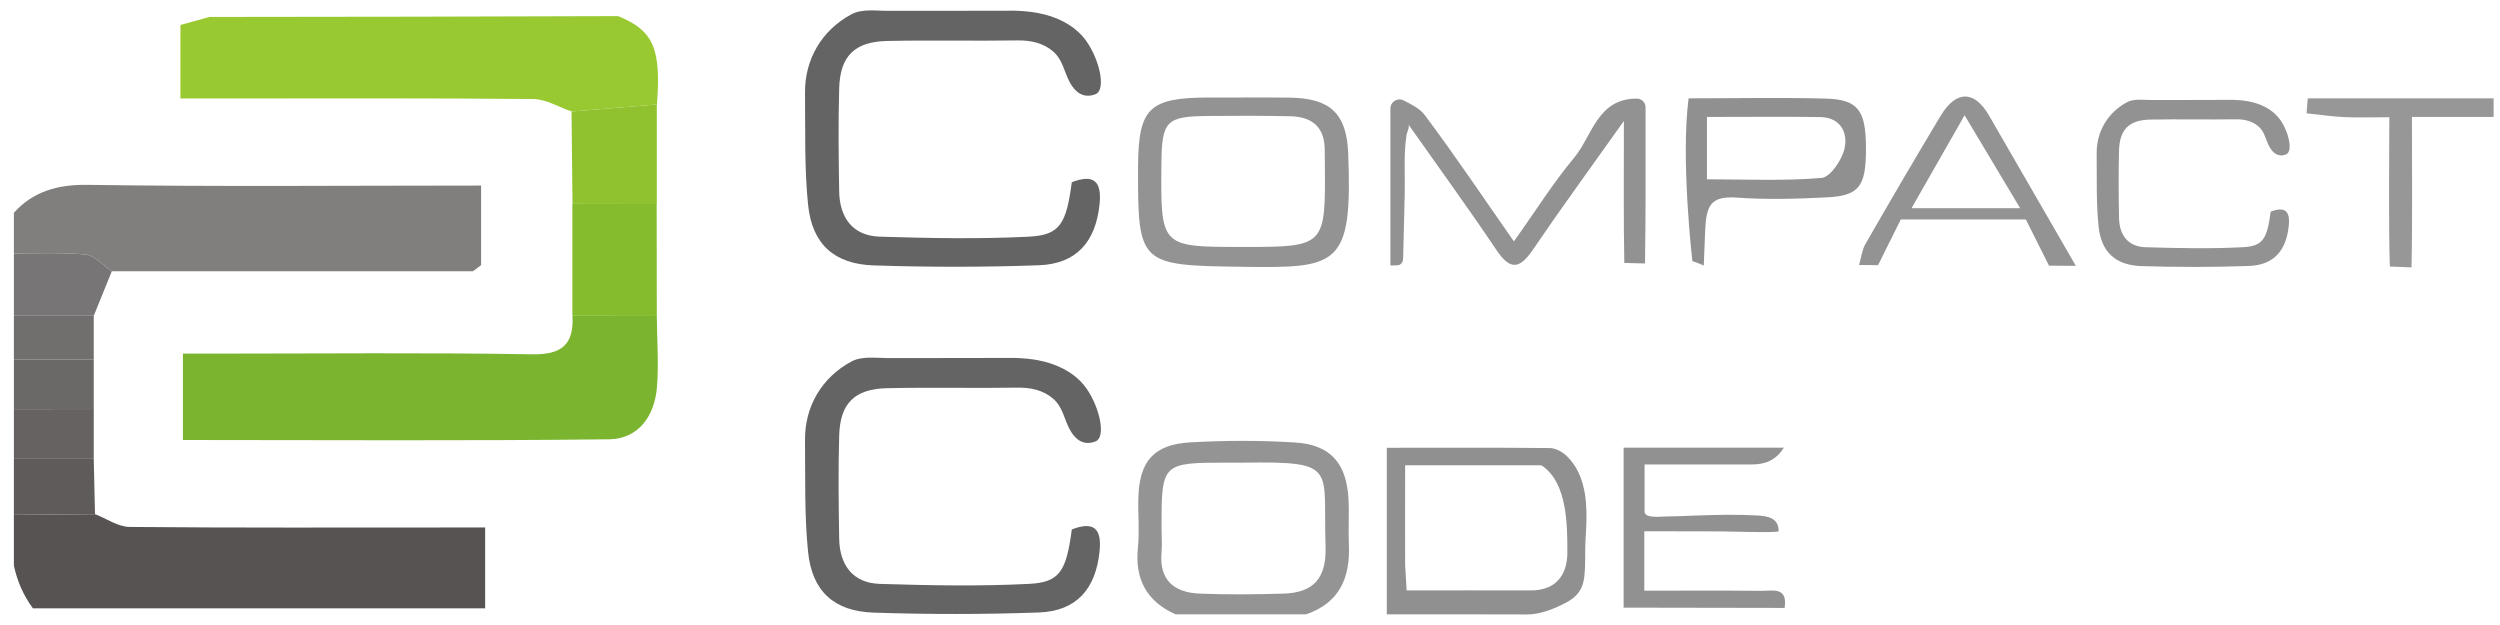 <?xml version="1.0" encoding="utf-8"?>
<!-- Generator: Adobe Illustrator 24.1.3, SVG Export Plug-In . SVG Version: 6.00 Build 0)  -->
<svg version="1.1" id="Warstwa_1" xmlns="http://www.w3.org/2000/svg" xmlns:xlink="http://www.w3.org/1999/xlink" x="0px" y="0px"
	 viewBox="0 0 180 45" style="enable-background:new 0 0 180 45;" xml:space="preserve">
<style type="text/css">
	.st0{fill:#646464;}
	.st1{fill:#565352;}
	.st2{fill:#807F7E;}
	.st3{fill:#98C931;}
	.st4{fill:#929292;}
	.st5{fill:#949494;}
	.st6{fill:#909090;}
	.st7{fill:#979797;}
	.st8{fill:#777575;}
	.st9{fill:#6B6968;}
	.st10{fill:#706F6E;}
	.st11{fill:#7BB530;}
	.st12{fill:#939393;}
	.st13{fill:#919191;}
	.st14{fill:#85BC2E;}
	.st15{fill:#8FC22E;}
	.st16{fill:#5E5B5A;}
	.st17{fill:#656261;}
</style>
<g>
	<path class="st0" d="M74.75,25.94c1.25,0.24,2.44,0.78,3.27,1.76c1.05,1.26,1.72,3.76,0.84,4.09s-1.47-0.18-1.84-0.87
		c-0.41-0.77-0.5-1.61-1.19-2.21c-0.71-0.62-1.62-0.81-2.55-0.8c-3.13,0.05-6.27-0.03-9.4,0.04c-2.36,0.05-3.4,1.09-3.46,3.44
		c-0.07,2.46-0.04,4.92,0,7.38c0.03,1.9,0.97,3.21,2.93,3.27c3.57,0.11,7.15,0.18,10.72,0c2.25-0.11,2.7-0.92,3.1-3.92
		c1.53-0.59,2.17-0.13,2,1.57c-0.28,2.73-1.67,4.32-4.4,4.41c-3.95,0.14-7.91,0.14-11.85,0.01c-2.86-0.09-4.45-1.53-4.74-4.37
		c-0.27-2.66-0.19-5.35-0.22-8.03c-0.03-2.43,1.2-4.53,3.34-5.68c0.77-0.41,1.73-0.25,2.58-0.25c1.01,0,2.02,0,3.03,0
		c2.06,0,4.11,0,6.17-0.01C73.61,25.79,74.19,25.83,74.75,25.94z"/>
	<path class="st1" d="M34.93,37.98v5.82H2.37c-0.71-0.96-1.14-2-1.37-3.08v-3.65c1.94-0.01,3.89-0.03,5.84-0.05
		c0.83,0.32,1.66,0.91,2.49,0.92c7.66,0.07,15.31,0.04,22.97,0.04H34.93z"/>
	<path class="st2" d="M34.64,13.36v5.73c-0.2,0.15-0.39,0.3-0.59,0.44h-26c-0.63-0.42-1.24-1.15-1.92-1.21
		c-1.7-0.15-3.41-0.08-5.13-0.07v-2.93c1.36-1.51,3.11-2.05,5.34-2.01C15.71,13.45,25.08,13.36,34.64,13.36z"/>
	<path class="st3" d="M15.08,1.22c9.81,0,19.61-0.03,29.42-0.06c2.54,1.03,3.11,2.31,2.8,6.36c-2.05,0.17-4.1,0.34-6.14,0.51
		c-0.93-0.32-1.86-0.9-2.79-0.9C30.84,7.06,23.32,7.09,15.8,7.09c-0.81,0-1.62,0-2.81,0c0-2.18,0-3.24,0-5.29L15.08,1.22z"/>
	<path class="st0" d="M74.75,0.94c1.25,0.24,2.44,0.78,3.27,1.76c1.05,1.26,1.72,3.76,0.84,4.09c-0.88,0.33-1.47-0.18-1.84-0.87
		c-0.41-0.77-0.5-1.61-1.19-2.21c-0.71-0.62-1.62-0.81-2.55-0.8c-3.13,0.05-6.27-0.03-9.4,0.04c-2.36,0.05-3.4,1.09-3.46,3.44
		c-0.07,2.46-0.04,4.92,0,7.38c0.03,1.9,0.97,3.21,2.93,3.27c3.57,0.11,7.15,0.18,10.72,0c2.25-0.11,2.7-0.92,3.1-3.92
		c1.53-0.59,2.17-0.13,2,1.57c-0.28,2.73-1.67,4.32-4.4,4.41c-3.95,0.14-7.91,0.14-11.85,0.01c-2.86-0.09-4.45-1.53-4.74-4.37
		c-0.27-2.66-0.19-5.35-0.22-8.03c-0.03-2.43,1.2-4.53,3.34-5.68c0.77-0.41,1.73-0.25,2.58-0.25c1.01,0,2.02,0,3.03,0
		c2.06,0,4.11,0,6.17-0.01C73.61,0.79,74.19,0.83,74.75,0.94z"/>
	<path class="st4" d="M161.91,7.3c0.81,0.16,1.59,0.51,2.13,1.15c0.69,0.82,1.12,2.45,0.55,2.67c-0.57,0.22-0.96-0.12-1.2-0.57
		c-0.27-0.5-0.33-1.05-0.77-1.44c-0.46-0.41-1.06-0.53-1.66-0.52c-2.04,0.03-4.09-0.02-6.13,0.02c-1.54,0.03-2.22,0.71-2.26,2.24
		c-0.04,1.6-0.03,3.21,0,4.82c0.02,1.24,0.63,2.09,1.91,2.13c2.33,0.07,4.67,0.12,6.99,0c1.47-0.07,1.76-0.6,2.02-2.56
		c1-0.38,1.42-0.08,1.3,1.03c-0.18,1.78-1.09,2.82-2.87,2.88c-2.58,0.09-5.16,0.09-7.73,0.01c-1.86-0.06-2.9-1-3.09-2.85
		c-0.18-1.73-0.12-3.49-0.14-5.24c-0.02-1.58,0.78-2.95,2.18-3.71c0.5-0.27,1.13-0.16,1.68-0.16c0.66,0,1.32,0,1.97,0
		c1.34,0,2.68,0,4.02-0.01C161.17,7.2,161.54,7.23,161.91,7.3z"/>
	<path class="st5" d="M84.63,44.23c-2.08-0.94-2.93-2.53-2.7-4.8c0.12-1.18,0-2.37,0.03-3.56c0.07-2.65,1.09-3.86,3.73-4.02
		c2.51-0.14,5.05-0.15,7.57,0.01c2.53,0.16,3.68,1.49,3.83,4.03c0.06,1.11-0.02,2.23,0.03,3.34c0.1,2.37-0.68,4.18-3.08,5
		C90.9,44.23,87.76,44.23,84.63,44.23z M89.51,33.31c-0.37,0-0.74,0-1.12,0c-4.74,0-4.76,0.03-4.76,4.68c0,0.6,0.05,1.19,0,1.79
		c-0.18,2.03,0.95,2.89,2.76,2.96c2,0.08,4.02,0.06,6.02,0c2.17-0.06,3.11-1.11,3.03-3.42C95.24,33.66,96.41,33.21,89.51,33.31z"/>
	<path class="st6" d="M99.85,44.23V32.24c3.95,0,7.84-0.02,11.73,0.02c0.4,0,0.89,0.26,1.2,0.55c0.93,0.89,1.3,2.1,1.41,3.36
		c0.07,0.88,0.03,1.76-0.03,2.64c-0.06,0.93,0.02,1.86-0.1,2.79c-0.12,0.87-0.53,1.38-1.29,1.78c-0.82,0.44-1.86,0.86-2.8,0.86
		C109.96,44.23,99.85,44.23,99.85,44.23z M101.28,42.51c3.14,0,6.04-0.01,8.93,0c1.89,0.01,2.64-1.21,2.64-2.72c0-2,0-5-1.81-6.25
		c-0.06-0.04-0.14-0.04-0.22-0.04c-3.17,0-6.34,0-9.65,0c0,2.59-0.01,4.89,0,7.19C101.19,41.2,101.24,41.71,101.28,42.51z"/>
	<path class="st7" d="M172.07,19.19c-0.1-2.82-0.04-7.64-0.04-10.75c-1.22,0-2.24,0.04-3.26-0.01c-0.9-0.04-1.8-0.18-2.7-0.27
		c0.03-0.36,0.06-0.72,0.09-1.08c4.46,0,8.92,0,13.38,0c0,0.45,0,0.9,0,1.34c-1.85,0-3.7,0-5.88,0c0,3.07,0.04,7.95-0.03,10.83
		L172.07,19.19z"/>
	<path class="st8" d="M8.05,19.53c-0.43,1.07-0.86,2.14-1.3,3.21H1v-4.49c1.72-0.01,3.43-0.08,5.13,0.07
		C6.81,18.38,7.42,19.11,8.05,19.53z"/>
	<path class="st9" d="M6.75,25.87v3.58C4.84,29.46,2.92,29.46,1,29.46v-3.59H6.75z"/>
	<rect x="1" y="22.74" class="st10" width="5.75" height="3.13"/>
	<path class="st11" d="M47.29,22.75c0.01,1.71,0.15,3.43,0.01,5.13c-0.17,2.07-1.32,3.72-3.45,3.75
		c-10.18,0.12-20.37,0.05-30.68,0.05c0-2.06,0-3.96,0-6.22c0.77,0,1.55,0,2.34,0c7.6,0,15.19-0.08,22.78,0.05
		c2.16,0.04,3.03-0.7,2.93-2.76C43.24,22.74,45.27,22.74,47.29,22.75z"/>
	<path class="st4" d="M116.95,18.93c-0.06-2.88-0.03-6.75-0.03-10.22c-2.46,3.47-4.57,6.35-6.58,9.31
		c-0.99,1.45-1.67,1.36-2.61-0.04c-1.99-2.96-4.09-5.85-6.34-9.04c0.14,0.19-0.08,0.54-0.11,0.74c-0.23,1.37-0.11,2.88-0.14,4.27
		c-0.04,1.51-0.08,3.03-0.11,4.54c-0.01,0.27-0.04,0.48-0.29,0.59c-0.05,0.02-0.63,0.06-0.63,0.01l0-11.28
		c0-0.49,0.52-0.8,0.95-0.58c0.62,0.31,1.18,0.6,1.52,1.05c2.18,2.91,4.21,5.94,6.42,9.1c1.51-2.11,2.8-4.18,4.35-6.04
		c1.28-1.53,1.66-4.26,4.51-4.24c0.34,0,0.62,0.28,0.62,0.62c0,3.49,0.02,7.87-0.04,11.25L116.95,18.93z"/>
	<path class="st12" d="M89.52,7.02c1.12,0,2.24-0.01,3.35,0.01c2.88,0.04,4.09,1.12,4.2,4.01c0.32,8.13-0.72,8.27-7.55,8.17
		c-7.49-0.1-7.6-0.13-7.58-7.16c0.02-4.28,0.77-5.02,5.12-5.03C87.88,7.02,88.7,7.02,89.52,7.02z M89.42,17.78
		c6.02,0,6.02,0,5.97-6.04c0-0.3-0.01-0.6-0.01-0.89c0.02-1.69-0.9-2.45-2.49-2.48c-1.94-0.04-3.88-0.04-5.81-0.02
		c-3.14,0.02-3.43,0.33-3.46,3.5C83.57,17.78,83.57,17.78,89.42,17.78z"/>
	<path class="st13" d="M128.49,43.77c-3.86-0.01-7.73-0.01-11.59-0.02c0-3.79,0-7.58,0-11.52c3.92,0,7.73,0,11.54,0
		c-0.55,0.87-1.28,1.21-2.29,1.21c-2.58,0-5.16,0-7.74,0c0,1.22,0,2.23,0,3.39c0,0.51,1.14,0.36,1.43,0.36
		c0.74-0.01,1.48-0.04,2.21-0.07c1.47-0.05,2.95-0.09,4.42-0.01c0.8,0.04,1.61,0.18,1.59,1.14c-0.03,0.13-3.87,0.01-4.15,0.01
		c-1.78,0-3.57-0.01-5.35-0.01c-0.01,0-0.17,0-0.17,0c0,1.55,0,2.71,0,4.28c2.78,0,5.57-0.02,8.37,0.01
		C127.59,42.55,128.74,42.21,128.49,43.77z"/>
	<path class="st6" d="M121.58,7.08c3.38,0,6.65-0.07,9.91,0.02c2.3,0.07,2.85,0.86,2.86,3.55c0.01,2.76-0.47,3.44-2.8,3.56
		c-2.15,0.11-4.32,0.17-6.47,0.02c-1.94-0.14-2.23,0.57-2.31,2.42c-0.04,0.78-0.05,1.57-0.1,2.47c-0.35-0.17-0.82-0.32-0.82-0.32
		S121,11.49,121.58,7.08z M122.9,8.42c0,1.63,0,2.93,0,4.49c2.83,0,5.55,0.13,8.25-0.1c0.63-0.05,1.46-1.28,1.65-2.09
		c0.27-1.16-0.27-2.26-1.73-2.29C128.41,8.39,125.76,8.42,122.9,8.42z"/>
	<path class="st12" d="M143.2,8.3c-1.05-1.8-2.36-1.81-3.47,0.03c-1.84,3.06-3.64,6.14-5.42,9.24c-0.23,0.39-0.28,0.89-0.46,1.51
		l1.37,0.01l1.64-3.29h9l1.67,3.33l1.93,0.01C147.2,15.22,145.2,11.76,143.2,8.3z M137.63,14.99c1.26-2.21,2.41-4.22,3.82-6.69
		c1.47,2.45,2.66,4.45,4,6.69H137.63z"/>
	<path class="st14" d="M47.29,22.75c-2.03,0-4.05,0-6.08-0.01c0-2.69,0-5.37,0-8.06c2.02,0,4.05,0,6.07,0.01
		C47.29,17.37,47.29,20.06,47.29,22.75z"/>
	<path class="st15" d="M47.29,14.69c-2.02,0-4.05,0-6.07-0.01c-0.02-2.22-0.04-4.43-0.07-6.65c2.05-0.17,4.1-0.34,6.14-0.51
		C47.29,9.91,47.29,12.3,47.29,14.69z"/>
	<path class="st16" d="M6.84,37.02c-1.95,0.02-3.9,0.04-5.84,0.05v-4.03h5.75C6.78,34.37,6.81,35.69,6.84,37.02z"/>
	<path class="st17" d="M6.75,29.45v3.59H1v-3.58C2.92,29.46,4.84,29.46,6.75,29.45z"/>
	<path class="st8" d="M34.05,19.53c0.2-0.15,0.39-0.29,0.59-0.44C34.44,19.24,34.25,19.39,34.05,19.53z"/>
</g>
</svg>
